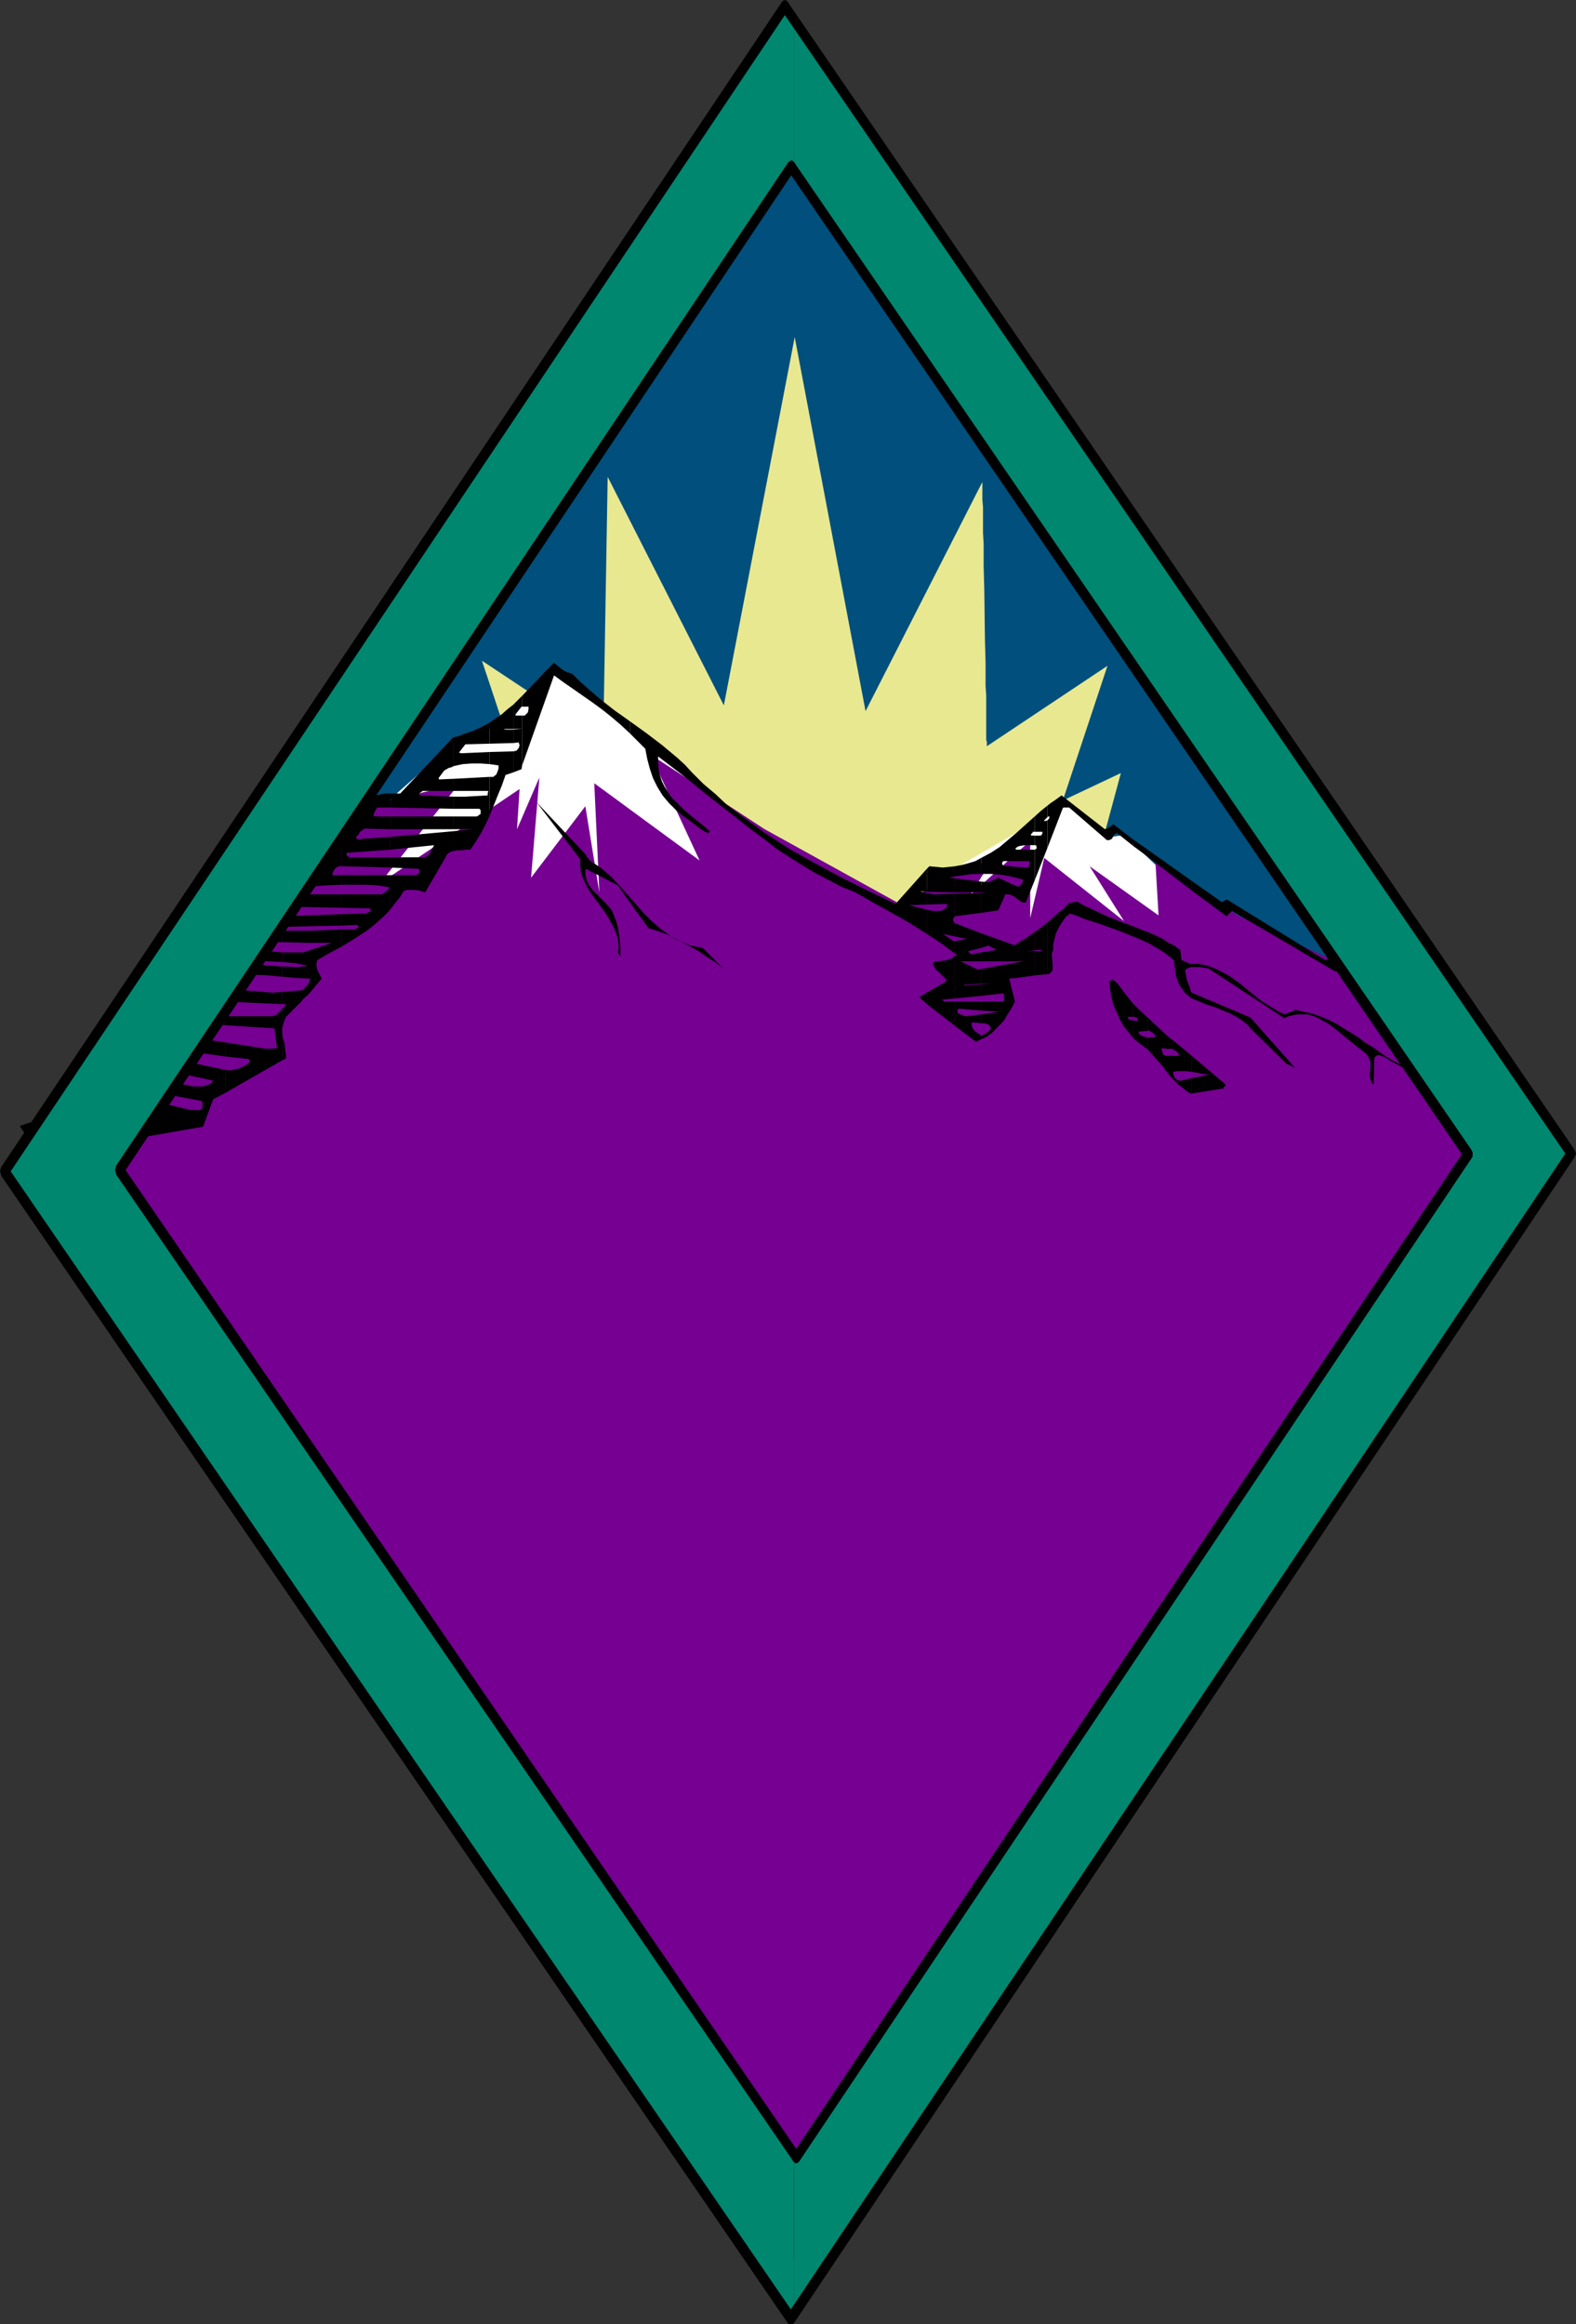 <?xml version="1.0" encoding="UTF-8" standalone="no"?>
<svg
   version="1.0"
   width="105.54mm"
   height="155.668mm"
   id="svg101"
   sodipodi:docname="Mountains Design 02.wmf"
   xmlns:inkscape="http://www.inkscape.org/namespaces/inkscape"
   xmlns:sodipodi="http://sodipodi.sourceforge.net/DTD/sodipodi-0.dtd"
   xmlns="http://www.w3.org/2000/svg"
   xmlns:svg="http://www.w3.org/2000/svg">
  <rect width="100%" height="100%" fill="#333333" stroke="none"/>
  <sodipodi:namedview
     id="namedview101"
     pagecolor="#ffffff"
     bordercolor="#000000"
     borderopacity="0.25"
     inkscape:showpageshadow="2"
     inkscape:pageopacity="0.0"
     inkscape:pagecheckerboard="0"
     inkscape:deskcolor="#d1d1d1"
     inkscape:document-units="mm" />
  <defs
     id="defs1">
    <pattern
       id="WMFhbasepattern"
       patternUnits="userSpaceOnUse"
       width="6"
       height="6"
       x="0"
       y="0" />
  </defs>
  <path
     style="fill:#004f7d;fill-opacity:1;fill-rule:evenodd;stroke:none"
     d="M 25.85,302.337 198.719,41.206 378.696,299.913 h -2.908 -0.969 -6.139 l -1.454,0.162 h -5.331 -1.939 -6.301 -2.262 -4.847 l -2.585,0.162 h -2.585 -5.331 -5.816 l -5.978,0.162 h -6.301 -6.462 -6.786 l -6.947,0.162 h -7.109 -7.27 -7.432 l -7.593,0.162 h -7.755 -7.916 l -7.916,0.162 h -8.078 l -16.156,0.162 -32.797,0.162 -16.318,0.162 h -8.078 l -8.078,0.162 h -7.916 -7.755 l -7.755,0.162 h -7.432 -7.432 l -7.109,0.162 h -7.109 -6.786 -6.624 l -6.301,0.162 H 76.902 71.086 65.432 62.685 l -2.585,0.162 h -4.847 -2.423 -6.462 -2.1 -5.493 l -1.616,0.162 h -6.624 -0.969 z"
     id="path1" />
  <path
     style="fill:#000000;fill-opacity:1;fill-rule:evenodd;stroke:none"
     d="m 25.85,301.852 0.323,0.646 L 199.203,41.367 h -0.808 L 378.373,300.236 l 0.323,-0.808 h -3.07 l -0.808,0.162 v 0 h -6.139 -1.454 -5.331 -1.939 -6.301 l -2.262,0.162 h -4.847 -2.585 -2.585 l -17.125,0.162 h -6.301 l -73.187,0.485 -8.078,0.162 H 220.529 l -32.797,0.162 -16.318,0.162 -8.078,0.162 -73.994,0.485 h -6.301 -6.139 l -11.471,0.162 h -2.747 -2.585 -4.847 -2.423 -6.462 l -2.1,0.162 h -5.493 -1.616 -6.624 -0.969 -3.716 v 0.97 h 3.716 l 0.969,-0.162 h 6.624 1.616 5.493 2.1 6.462 l 2.423,-0.162 h 4.847 2.585 2.747 11.471 6.139 l 6.301,-0.162 73.994,-0.485 h 8.078 l 16.318,-0.162 32.797,-0.162 16.156,-0.162 8.078,-0.162 73.187,-0.485 h 6.301 l 17.125,-0.162 h 2.585 2.585 4.847 2.262 6.301 1.939 5.331 l 1.454,-0.162 h 6.139 v 0 h 0.969 v 0 h 2.908 0.162 v 0 l 0.162,-0.162 v 0 l 0.162,-0.162 v 0 -0.162 -0.162 h -0.162 L 199.042,40.883 v 0 -0.162 h -0.162 -0.162 v 0 h -0.162 -0.162 v 0.162 L 25.365,302.014 v 0.162 0 0.162 0.162 0 l 0.162,0.162 h 0.162 v 0.162 h 0.162 z"
     id="path2" />
  <path
     style="fill:#e8e891;fill-opacity:1;fill-rule:evenodd;stroke:none"
     d="m 144.919,241.256 -26.173,-46.861 14.54,6.787 -11.309,-33.934 30.696,20.36 1.131,-66.899 29.404,57.85 17.933,-93.238 17.933,94.692 29.565,-58.011 v 1.131 0.646 2.747 l 0.162,1.778 v 1.939 2.262 2.424 l 0.162,2.747 v 2.747 2.909 l 0.162,5.979 0.162,12.443 0.162,6.14 v 2.909 2.747 l 0.162,2.585 v 2.424 2.262 2.101 1.616 2.747 l 0.162,0.485 v 1.131 l 30.535,-20.36 -11.309,34.096 14.702,-6.948 -13.733,50.901 z"
     id="path3" />
  <path
     style="fill:#ffffff;fill-opacity:1;fill-rule:evenodd;stroke:none"
     d="m 98.39,202.635 16.479,-14.543 9.37,-3.717 15.994,-13.735 28.919,21.007 25.203,26.824 36.028,23.269 12.279,-22.461 27.465,-15.998 10.017,8.726 4.362,-0.646 15.994,15.19 -4.362,30.379 -200.011,-16.644 z"
     id="path4" />
  <path
     style="fill:#750091;fill-opacity:1;fill-rule:evenodd;stroke:none"
     d="M 91.766,204.413 21.811,301.206 200.011,548.925 379.827,296.197 l -36.028,-50.093 -30.535,-14.382 -20.841,-13.897 0.808,13.897 -17.448,-12.443 8.724,13.897 -20.195,-15.998 -3.554,15.19 V 212.815 l -15.187,13.735 5.008,-8.08 -8.563,0.808 -13.086,10.18 -35.382,-19.553 -28.919,-18.906 12.44,26.824 -26.657,-19.553 1.292,27.632 -3.554,-21.815 -13.733,18.098 2.1,-25.37 -5.655,13.089 0.646,-10.18 -35.382,23.915 20.195,-25.37 z"
     id="path5" />
  <path
     style="fill:#000000;fill-opacity:1;fill-rule:evenodd;stroke:none"
     d="m 301.632,403.008 v 23.915 l 92.412,-132.828 h -0.162 l -0.162,-0.323 -0.162,-0.162 -0.485,-0.485 -0.646,-0.323 -0.808,-0.323 -1.131,-0.485 -0.646,-0.162 h -0.646 l 0.162,0.162 0.162,0.162 v 0.162 l 0.162,-0.162 v -0.485 l -0.162,-0.323 v -0.808 l -0.323,-0.97 -0.323,-1.293 -0.485,-1.293 -0.323,-1.454 -0.323,-1.616 -0.646,-3.07 -0.162,-1.616 -0.162,-1.454 v -1.293 l 0.162,-1.293 -4.039,-1.131 -8.724,-4.201 -3.07,-6.464 -4.201,-2.585 -4.201,-2.747 -8.401,-5.817 -4.201,-2.909 -4.362,-2.747 -4.362,-2.747 -4.685,-2.424 v 0.485 l -0.162,0.323 -0.485,0.485 -0.162,0.162 -0.485,0.162 -24.88,-15.351 -0.323,0.162 -0.323,0.162 -0.162,0.162 -0.485,0.162 -7.593,-5.333 v 2.424 l 8.724,6.464 h 0.162 l 0.485,-0.485 0.323,-0.323 0.485,-0.485 26.173,15.351 v 0 l 0.323,-0.162 0.323,-0.162 0.485,-0.162 0.969,0.162 0.808,0.485 1.616,0.97 0.808,0.485 0.969,0.646 0.969,0.485 0.969,0.323 2.585,1.454 2.585,1.454 2.423,1.616 2.262,1.616 2.262,1.616 2.262,1.939 4.362,3.555 4.201,3.878 2.1,1.778 2.1,1.939 4.362,3.717 4.524,3.717 0.808,0.808 0.808,0.808 0.808,0.97 0.162,0.323 0.162,0.323 0.162,0.323 -0.162,0.323 -0.323,0.485 -0.323,0.485 -0.485,0.485 -0.646,0.646 -1.292,1.293 -1.292,1.454 -1.454,1.293 -0.485,0.808 -0.646,0.646 -0.485,0.646 -0.162,0.646 1.454,2.101 z"
     id="path6" />
  <path
     style="fill:#000000;fill-opacity:1;fill-rule:evenodd;stroke:none"
     d="m 301.632,272.927 v 3.878 l 8.078,-1.293 v -0.323 l 0.162,-0.162 h 0.162 l 0.162,-0.162 v -0.162 l -0.162,-0.323 -2.1,-1.778 -2.1,-1.778 -4.201,-3.555 v 4.04 l 2.423,0.485 1.131,0.162 h 1.131 v 0 z"
     id="path7" />
  <path
     style="fill:#000000;fill-opacity:1;fill-rule:evenodd;stroke:none"
     d="m 301.632,251.274 v 1.454 l 1.939,0.808 1.939,0.808 2.1,0.646 1.939,0.808 1.939,0.808 1.777,0.97 0.969,0.646 0.808,0.646 0.808,0.646 0.646,0.808 9.047,8.888 2.262,1.131 -11.309,-12.766 z"
     id="path8" />
  <path
     style="fill:#000000;fill-opacity:1;fill-rule:evenodd;stroke:none"
     d="m 301.632,244.003 v 0.808 h 0.969 1.131 l 2.1,0.323 19.226,12.604 1.131,-0.485 1.292,-0.323 1.131,-0.162 h 1.131 1.131 l 1.131,0.323 0.969,0.323 0.969,0.485 1.131,0.646 0.969,0.485 1.939,1.454 1.777,1.454 1.777,1.454 0.808,0.646 0.808,0.646 0.808,0.646 0.646,0.485 0.808,0.646 0.646,0.646 0.485,0.808 0.323,0.97 v 0.646 0.646 l -0.162,1.616 v 0.808 l 0.162,0.646 0.323,0.808 0.485,0.485 0.162,-6.625 0.162,-0.323 0.162,-0.162 0.485,-0.323 h 0.485 l 0.485,0.162 1.131,0.485 0.485,0.323 0.323,0.323 1.939,0.97 1.777,0.97 1.616,0.808 1.777,0.97 v 0.162 l 0.162,-0.162 0.323,-0.162 0.162,-0.323 v -0.162 h -0.323 l -0.162,-0.162 h -0.162 l -2.1,-0.808 -1.939,-0.97 -1.939,-0.97 -1.939,-1.131 -3.393,-2.424 -1.939,-1.131 -1.616,-1.293 -3.716,-2.262 -1.777,-1.131 -1.939,-0.97 -1.939,-0.808 -2.1,-0.808 -2.262,-0.485 -2.262,-0.485 -0.808,0.485 -0.808,0.162 -0.646,0.323 -0.485,0.162 -1.616,-0.808 -1.292,-0.808 -2.908,-1.778 -2.585,-2.101 -2.747,-2.262 -2.747,-1.939 -1.454,-0.808 -1.616,-0.808 -1.454,-0.646 -1.616,-0.485 -1.616,-0.323 z"
     id="path9" />
  <path
     style="fill:#000000;fill-opacity:1;fill-rule:evenodd;stroke:none"
     d="m 301.632,225.42 v -2.424 l -6.139,-4.363 v 2.101 z"
     id="path10" />
  <path
     style="fill:#000000;fill-opacity:1;fill-rule:evenodd;stroke:none"
     d="m 301.632,244.811 v -0.808 h -0.323 l -2.262,-0.97 -0.323,-2.585 -1.616,-1.131 -1.616,-0.808 v 3.232 l 0.808,0.646 0.808,0.646 0.323,2.424 0.162,1.293 0.323,1.131 0.485,1.293 0.646,0.97 0.808,1.131 0.323,0.323 0.646,0.485 0.323,0.323 0.485,0.323 v -1.454 l -0.162,-0.162 -0.162,-0.485 -0.162,-0.646 -0.646,-1.616 -0.323,-1.454 -0.162,-0.808 v -0.646 l 0.808,-0.485 z"
     id="path11" />
  <path
     style="fill:#000000;fill-opacity:1;fill-rule:evenodd;stroke:none"
     d="m 301.632,271.311 v -4.04 l -3.07,-2.585 -3.07,-2.424 v 0 3.232 h 1.131 l 0.323,0.162 0.162,0.162 0.646,0.323 0.485,0.485 0.162,0.323 v 0.323 h -2.908 v 4.363 l 1.292,1.454 1.454,1.454 1.454,1.131 0.808,0.646 0.808,0.485 h 0.323 v -3.878 l -2.908,0.646 h -0.323 l -0.323,-0.162 -0.323,-0.162 -0.162,-0.162 -0.323,-0.323 -0.162,-0.485 -0.162,-0.485 v -0.485 l 0.969,-0.162 h 1.292 1.131 z"
     id="path12" />
  <path
     style="fill:#000000;fill-opacity:1;fill-rule:evenodd;stroke:none"
     d="m 301.632,426.924 v -23.915 l -6.139,8.888 v 23.754 z"
     id="path13" />
  <path
     style="fill:#000000;fill-opacity:1;fill-rule:evenodd;stroke:none"
     d="m 295.493,220.733 v -2.101 l -5.008,-3.555 v 1.778 z"
     id="path14" />
  <path
     style="fill:#000000;fill-opacity:1;fill-rule:evenodd;stroke:none"
     d="m 295.493,241.74 v -3.232 l -1.131,-0.808 -1.292,-0.646 -2.585,-1.131 v 2.747 l 2.585,1.454 1.292,0.808 z"
     id="path15" />
  <path
     style="fill:#000000;fill-opacity:1;fill-rule:evenodd;stroke:none"
     d="m 295.493,265.494 v -3.232 0 l -5.008,-4.686 v 3.393 l 0.162,-0.162 0.646,0.323 0.485,0.323 0.485,0.485 0.162,0.323 v 0.323 h -1.939 v 3.07 l 1.292,1.454 1.292,1.454 1.292,1.454 1.131,1.616 v -4.363 h -0.485 l -0.323,-0.162 -0.323,-0.162 -0.162,-0.646 -0.162,-0.485 v -0.485 z"
     id="path16" />
  <path
     style="fill:#000000;fill-opacity:1;fill-rule:evenodd;stroke:none"
     d="m 295.493,435.65 v -23.754 l -5.008,7.272 v 23.754 z"
     id="path17" />
  <path
     style="fill:#000000;fill-opacity:1;fill-rule:evenodd;stroke:none"
     d="m 290.484,216.855 v -1.778 l -3.716,-2.585 v 1.616 z"
     id="path18" />
  <path
     style="fill:#000000;fill-opacity:1;fill-rule:evenodd;stroke:none"
     d="m 290.484,238.67 v -2.747 l -1.777,-0.646 -1.939,-0.808 v 2.585 l 1.939,0.808 z"
     id="path19" />
  <path
     style="fill:#000000;fill-opacity:1;fill-rule:evenodd;stroke:none"
     d="m 290.484,260.97 v -3.393 l -1.939,-1.778 -1.777,-1.778 v 3.393 h 0.485 l 0.323,0.162 0.323,0.162 0.162,0.485 -0.323,0.162 h -0.323 -0.646 v 4.363 l 1.131,0.97 1.292,0.97 1.292,0.97 v -3.07 h -0.485 l -0.162,-0.162 h -0.323 l -0.646,-0.323 -0.323,-0.162 -0.162,-0.162 -0.162,-0.323 v -0.323 z"
     id="path20" />
  <path
     style="fill:#000000;fill-opacity:1;fill-rule:evenodd;stroke:none"
     d="m 290.484,442.921 v -23.754 l -3.716,5.171 v 23.915 z"
     id="path21" />
  <path
     style="fill:#000000;fill-opacity:1;fill-rule:evenodd;stroke:none"
     d="m 286.769,214.108 v -1.616 l -5.008,-3.878 v 0.162 h -0.162 l -0.162,0.162 -0.485,0.323 -0.646,0.485 h -0.323 l -0.323,0.162 -10.986,-8.564 -1.777,1.293 -0.969,0.646 -0.808,0.646 v 2.909 l 0.162,-0.162 h 0.323 v 0.323 l -0.162,0.323 -0.162,0.162 -0.162,0.162 v 6.948 l 3.877,-10.019 0.162,-0.162 h 0.485 0.969 l 9.532,8.241 v 0 h 0.646 l 0.323,-0.162 0.323,-0.162 0.162,-0.323 0.485,-0.808 0.323,-0.162 0.323,-0.162 v 0 z"
     id="path22" />
  <path
     style="fill:#000000;fill-opacity:1;fill-rule:evenodd;stroke:none"
     d="m 286.769,237.054 v -2.585 l -3.554,-1.293 -3.554,-1.454 -3.393,-1.616 -1.777,-0.808 -1.616,-0.97 h -0.969 l -0.485,0.162 -0.485,0.162 -0.323,-0.162 -1.292,1.454 -1.454,1.131 -2.747,2.424 v 13.089 h 0.323 l 0.323,-0.323 0.323,-0.162 0.162,-0.323 0.162,-0.323 v -0.808 -0.808 l -0.162,-1.778 v -0.808 l 0.323,-0.808 v -1.454 l 0.323,-1.293 0.323,-1.293 0.485,-1.131 0.646,-1.131 0.646,-0.97 0.808,-1.131 1.131,-0.808 1.777,0.646 1.939,0.808 4.039,1.293 4.039,1.454 z"
     id="path23" />
  <path
     style="fill:#000000;fill-opacity:1;fill-rule:evenodd;stroke:none"
     d="m 286.769,257.415 v -3.393 l -1.939,-2.424 -1.939,-2.585 -0.323,-0.323 -0.323,-0.323 -0.323,-0.162 -0.162,-0.162 h -0.323 l -0.323,0.162 -0.323,0.162 0.162,1.939 0.323,1.939 0.485,1.939 0.808,1.939 0.808,1.778 0.969,1.778 1.292,1.616 1.131,1.454 v -4.363 0 l -0.162,-0.162 h -0.485 l -0.323,-0.162 -0.323,-0.323 v -0.323 h 0.646 z"
     id="path24" />
  <path
     style="fill:#000000;fill-opacity:1;fill-rule:evenodd;stroke:none"
     d="m 286.769,448.254 v -23.915 l -21.649,31.187 v 23.915 z"
     id="path25" />
  <path
     style="fill:#000000;fill-opacity:1;fill-rule:evenodd;stroke:none"
     d="m 265.12,206.837 v -2.909 l -1.616,1.293 -1.616,1.454 v 3.878 h 1.939 v 0.162 0.162 0.162 l -0.162,0.162 v 0.162 l -0.323,0.162 h -1.454 v 2.424 h 0.323 l 0.162,0.485 v 0.323 l -0.162,0.162 -0.323,0.162 v 7.756 l 3.231,-8.241 v -6.948 l -0.323,0.162 h -0.323 -0.323 l 0.485,-0.485 z"
     id="path26" />
  <path
     style="fill:#000000;fill-opacity:1;fill-rule:evenodd;stroke:none"
     d="m 265.12,246.588 v -13.089 l -1.616,1.293 -1.616,1.131 v 4.686 l 0.646,-0.162 h 0.646 l 0.485,0.162 h 0.162 v 0.162 h -1.939 v 6.14 z"
     id="path27" />
  <path
     style="fill:#000000;fill-opacity:1;fill-rule:evenodd;stroke:none"
     d="m 265.12,479.441 v -23.915 l -3.231,4.686 v 23.915 z"
     id="path28" />
  <path
     style="fill:#000000;fill-opacity:1;fill-rule:evenodd;stroke:none"
     d="m 261.888,210.553 v -3.878 l -4.685,4.201 v 3.717 l 0.485,-0.323 0.646,-0.162 1.131,-0.162 h 1.292 1.131 v -2.424 h -0.323 -0.485 l -0.162,-0.162 v -0.162 l 0.162,-0.162 0.323,-0.323 v -0.162 h 0.162 z"
     id="path29" />
  <path
     style="fill:#000000;fill-opacity:1;fill-rule:evenodd;stroke:none"
     d="m 261.888,222.834 v -7.756 h -0.323 -4.039 v 0 h -0.323 v 2.909 h 3.393 v 0.97 l -0.162,0.323 -0.323,0.323 -2.908,-0.162 v 2.747 l 1.777,0.485 -0.162,0.485 -0.162,0.485 -0.162,0.162 -0.162,0.162 -0.485,0.485 -0.646,-0.162 v 3.07 l 0.646,0.485 0.485,0.323 0.646,0.323 h 0.646 z"
     id="path30" />
  <path
     style="fill:#000000;fill-opacity:1;fill-rule:evenodd;stroke:none"
     d="m 261.888,240.609 v -4.686 l -2.262,1.616 -2.423,1.454 v 4.363 l 2.1,-0.162 -2.1,0.485 v 3.878 l 4.685,-0.646 v -6.14 h -0.808 l -0.808,0.162 h -0.646 0.485 l 0.485,-0.162 z"
     id="path31" />
  <path
     style="fill:#000000;fill-opacity:1;fill-rule:evenodd;stroke:none"
     d="M 261.888,484.127 V 460.212 l -4.685,6.625 v 23.915 z"
     id="path32" />
  <path
     style="fill:#000000;fill-opacity:1;fill-rule:evenodd;stroke:none"
     d="m 257.203,214.593 v -3.717 l -2.1,1.778 -2.1,1.778 -2.262,1.454 -2.423,1.293 v 4.04 h 2.423 l 2.262,0.162 2.1,0.323 2.1,0.485 v -2.747 l -3.231,-0.323 -0.323,-0.323 v -0.323 -0.162 l 0.323,-0.323 h 3.231 v -2.909 l -0.162,-0.162 v -0.162 0 z"
     id="path33" />
  <path
     style="fill:#000000;fill-opacity:1;fill-rule:evenodd;stroke:none"
     d="m 257.203,227.359 v -3.07 l -4.524,-2.101 -2.423,1.131 -1.939,-0.162 v 2.747 h 1.292 l -1.292,0.162 v 5.009 l 4.362,-0.646 1.777,-4.04 h 0.323 0.485 l 0.646,0.162 0.646,0.323 z"
     id="path34" />
  <path
     style="fill:#000000;fill-opacity:1;fill-rule:evenodd;stroke:none"
     d="m 257.203,243.356 v -4.363 l -0.323,0.323 v 0 l -8.563,-3.07 v 3.717 l 1.939,-0.646 0.646,0.485 h 0.162 l 0.323,0.162 0.323,0.162 0.485,0.323 -3.877,0.646 v 2.262 z"
     id="path35" />
  <path
     style="fill:#000000;fill-opacity:1;fill-rule:evenodd;stroke:none"
     d="m 257.203,247.558 v -3.878 l -8.886,1.616 v 3.717 l 2.423,-0.162 -2.423,0.323 v 2.909 l 5.655,-0.646 0.162,0.646 v 0.485 0.485 l -0.162,0.485 h -5.655 v 2.262 l 4.524,0.323 -4.524,0.646 v 2.262 h 0.969 l 0.808,0.323 0.323,0.162 0.162,0.323 0.162,0.323 v 0.485 0 l -1.292,0.97 -1.131,0.646 v 0.808 l 1.454,-0.646 1.292,-0.97 1.131,-1.131 1.131,-1.131 0.969,-1.131 0.808,-1.454 0.969,-1.454 0.808,-1.616 -1.454,-5.817 z"
     id="path36" />
  <path
     style="fill:#000000;fill-opacity:1;fill-rule:evenodd;stroke:none"
     d="m 257.203,490.752 v -23.915 l -8.886,12.766 v 23.915 z"
     id="path37" />
  <path
     style="fill:#000000;fill-opacity:1;fill-rule:evenodd;stroke:none"
     d="m 248.317,221.218 v -4.04 l -1.454,0.808 -1.616,0.485 -1.777,0.485 -1.777,0.323 v 2.585 l 3.393,-0.485 1.616,-0.162 z"
     id="path38" />
  <path
     style="fill:#000000;fill-opacity:1;fill-rule:evenodd;stroke:none"
     d="m 248.317,225.904 v -2.747 l -6.624,-0.808 v 3.555 z"
     id="path39" />
  <path
     style="fill:#000000;fill-opacity:1;fill-rule:evenodd;stroke:none"
     d="m 248.317,231.075 v -5.009 l -6.624,0.162 v 5.656 h 0.323 z"
     id="path40" />
  <path
     style="fill:#000000;fill-opacity:1;fill-rule:evenodd;stroke:none"
     d="m 248.317,239.963 v -3.717 l -6.301,-2.424 h -0.323 v 3.232 l 3.07,0.646 -2.747,0.485 h -0.323 v 3.232 l 0.323,0.162 h 0.162 l -0.162,0.323 h -0.323 v 10.827 l 6.624,-0.646 v -2.909 l -4.039,0.323 -0.646,-0.162 4.685,-0.323 v -3.717 l -0.808,0.162 -4.362,-2.101 h 5.17 v -2.262 l -1.777,0.323 -0.162,0.162 h -0.323 l -0.485,-0.162 -0.323,-0.323 -0.162,-0.162 v -0.162 z"
     id="path41" />
  <path
     style="fill:#000000;fill-opacity:1;fill-rule:evenodd;stroke:none"
     d="m 248.317,255.799 v -2.262 h -6.624 v 6.14 l 5.331,4.04 0.646,-0.323 0.646,-0.323 0.162,-0.808 -0.646,-0.485 -0.485,-0.323 -0.485,-0.323 -0.323,-0.323 -0.323,-0.485 -0.162,-0.323 -0.162,-0.646 0.162,-0.646 0.485,0.162 h 0.646 l 1.131,0.162 v -2.262 l -4.039,0.485 -0.808,-0.323 -0.808,-0.323 -0.323,-0.323 v -0.323 -0.323 l 0.323,-0.323 z"
     id="path42" />
  <path
     style="fill:#000000;fill-opacity:1;fill-rule:evenodd;stroke:none"
     d="m 248.317,503.518 v -23.915 l -6.624,9.534 v 23.915 z"
     id="path43" />
  <path
     style="fill:#000000;fill-opacity:1;fill-rule:evenodd;stroke:none"
     d="m 241.693,221.865 v -2.585 l -1.454,0.162 -1.616,0.162 -1.616,-0.162 -1.777,-0.162 -0.646,0.646 v 5.817 l 7.109,0.162 v -3.555 l -1.454,-0.162 0.808,-0.162 z"
     id="path44" />
  <path
     style="fill:#000000;fill-opacity:1;fill-rule:evenodd;stroke:none"
     d="m 241.693,231.883 v -5.656 l -5.17,0.162 -1.939,-0.323 v 2.909 l 5.008,-0.162 0.162,0.323 v 0.323 l -0.162,0.162 -0.323,0.323 -0.485,0.323 -0.323,0.162 -0.162,0.162 h -2.262 l -1.454,-0.323 v 2.909 l 0.485,-0.162 0.485,-0.162 -0.969,0.323 v 3.232 l 3.716,2.424 3.393,2.585 v -3.232 l -0.162,0.162 -2.908,-1.939 3.07,0.646 v -3.232 0 l -0.162,-0.323 -0.162,-0.162 -0.162,-0.485 v -0.162 l 0.162,-0.323 0.162,-0.162 z"
     id="path45" />
  <path
     style="fill:#000000;fill-opacity:1;fill-rule:evenodd;stroke:none"
     d="M 241.693,252.729 V 241.902 l -0.485,0.485 -0.485,0.323 -0.808,0.162 -0.646,0.323 h -0.808 l -0.808,0.162 -1.454,0.162 v 0.646 l 0.323,0.646 0.323,0.646 0.646,0.485 0.646,0.646 0.485,0.485 0.646,0.646 0.323,0.646 -5.008,2.909 v 2.909 l 7.109,5.494 v -6.14 h -2.747 l -0.485,-0.485 z"
     id="path46" />
  <path
     style="fill:#000000;fill-opacity:1;fill-rule:evenodd;stroke:none"
     d="m 241.693,513.052 v -23.915 l -7.109,10.18 v 23.915 z"
     id="path47" />
  <path
     style="fill:#000000;fill-opacity:1;fill-rule:evenodd;stroke:none"
     d="m 234.585,225.743 v -5.817 l -7.916,8.888 -6.786,-3.232 -6.786,-3.393 -6.624,-3.555 -6.624,-3.717 -3.231,-2.101 -3.231,-2.101 -3.07,-2.262 -3.07,-2.262 -3.231,-2.424 -2.908,-2.747 -3.07,-2.585 -2.908,-2.909 -1.777,-1.939 -1.939,-1.778 -1.939,-1.616 -1.939,-1.616 -4.039,-3.07 -4.039,-2.909 v 3.07 l 0.969,0.97 0.969,0.97 1.939,1.939 0.485,2.585 0.646,2.424 0.808,2.424 1.131,2.262 1.292,2.101 1.616,1.939 1.777,1.778 0.969,0.808 0.969,0.808 1.454,0.97 1.454,1.131 1.454,1.131 0.808,0.485 0.969,0.485 v 0 h 0.162 l 0.162,-0.162 0.162,-0.323 -2.1,-1.778 -2.262,-1.778 -2.262,-1.939 -2.1,-2.101 -1.131,-1.131 -0.808,-1.293 -0.808,-1.293 -0.646,-1.293 -0.485,-1.454 -0.323,-1.454 -0.162,-1.778 v -1.616 l 6.139,4.686 5.978,4.848 5.978,4.686 5.978,4.686 3.07,2.262 2.908,2.262 3.231,2.101 3.07,1.939 3.231,1.939 3.393,1.778 3.393,1.778 3.554,1.454 4.524,2.585 4.685,2.585 4.524,2.585 4.362,2.747 v -3.232 l -1.131,0.162 0.808,-0.162 h 0.323 v -2.909 l -4.524,-1.131 4.524,-0.162 v -2.909 l -1.777,-0.485 z"
     id="path48" />
  <path
     style="fill:#000000;fill-opacity:1;fill-rule:evenodd;stroke:none"
     d="m 234.585,254.183 v -2.909 l -1.939,1.131 z"
     id="path49" />
  <path
     style="fill:#000000;fill-opacity:1;fill-rule:evenodd;stroke:none"
     d="m 234.585,523.232 v -23.915 l -35.866,51.548 -39.259,-59.466 v 22.946 l 40.067,59.304 z"
     id="path50" />
  <path
     style="fill:#000000;fill-opacity:1;fill-rule:evenodd;stroke:none"
     d="m 159.459,227.197 v 1.293 l 4.685,6.464 2.585,0.808 2.585,0.97 2.423,1.293 2.423,1.293 2.423,1.293 2.1,1.454 2.262,1.454 2.1,1.616 -5.17,-5.171 -1.616,-0.323 -1.616,-0.323 -1.454,-0.646 -1.292,-0.485 -1.292,-0.646 -1.131,-0.808 -1.131,-0.808 -1.131,-0.808 -2.1,-1.778 -1.939,-1.939 z"
     id="path51" />
  <path
     style="fill:#000000;fill-opacity:1;fill-rule:evenodd;stroke:none"
     d="m 159.459,185.668 v -3.07 l -3.877,-2.747 -3.716,-2.909 -3.554,-3.07 -1.777,-1.616 -1.616,-1.616 -0.808,-0.323 -0.646,-0.162 -1.131,-0.646 -0.969,-0.808 -0.646,-0.485 -0.485,-0.485 -2.1,2.101 -1.939,2.101 -4.039,4.201 v 2.747 h 1.616 v 0.323 0.323 l -0.162,0.808 -0.485,0.485 -0.162,0.162 -0.162,0.162 h -0.646 v 12.604 l 8.078,-22.784 2.423,1.778 2.585,1.778 4.847,3.393 2.423,1.778 2.423,1.939 2.262,1.939 z"
     id="path52" />
  <path
     style="fill:#000000;fill-opacity:1;fill-rule:evenodd;stroke:none"
     d="m 159.459,228.49 v -1.293 l -2.262,-2.585 -2.423,-2.585 -1.292,-1.131 -1.292,-1.131 -1.454,-0.97 -1.454,-0.97 -0.485,-0.646 -0.323,-0.323 -0.162,-0.485 -12.602,-13.412 11.148,14.543 v 0.808 0.808 l 0.162,1.616 0.485,1.454 0.646,1.454 0.808,1.454 0.808,1.293 1.939,2.585 1.939,2.747 0.808,1.454 0.808,1.454 0.646,1.454 0.485,1.616 0.162,1.616 v 0.97 l -0.162,0.808 0.485,0.808 0.162,0.323 v 0 -1.616 -0.646 l -0.162,-1.616 -0.162,-1.778 -0.323,-1.778 -0.485,-1.778 -0.646,-1.616 -0.323,-0.808 -0.485,-0.646 -1.131,-1.293 -2.262,-2.262 -1.131,-1.131 -0.808,-1.131 -0.323,-0.646 -0.323,-0.646 -0.162,-0.808 -0.162,-0.646 v -0.808 l 0.162,-0.646 8.078,4.201 z"
     id="path53" />
  <path
     style="fill:#000000;fill-opacity:1;fill-rule:evenodd;stroke:none"
     d="m 159.459,514.345 v -22.946 l -27.304,-41.044 v 23.592 z"
     id="path54" />
  <path
     style="fill:#000000;fill-opacity:1;fill-rule:evenodd;stroke:none"
     d="m 132.156,178.881 v -2.747 l -1.131,1.131 -1.131,1.131 v 6.14 l 2.262,-0.162 -2.262,0.323 v 3.393 l 1.454,-0.162 v 0.323 l 0.162,0.323 -0.162,0.646 -0.323,0.485 -0.323,0.323 -0.808,0.162 v 5.332 l 2.1,-0.808 0.162,-0.97 v -12.604 h -1.454 l -0.323,-0.162 1.616,-2.101 z"
     id="path55" />
  <path
     style="fill:#000000;fill-opacity:1;fill-rule:evenodd;stroke:none"
     d="m 132.156,473.947 v -23.592 l -2.262,-3.555 v 23.592 z"
     id="path56" />
  <path
     style="fill:#000000;fill-opacity:1;fill-rule:evenodd;stroke:none"
     d="m 129.894,184.537 v -6.14 l -1.454,1.131 -1.454,1.293 -1.454,0.97 -1.616,1.131 v 5.332 l 5.978,-0.162 v -3.393 h -1.939 l -0.485,-0.162 z"
     id="path57" />
  <path
     style="fill:#000000;fill-opacity:1;fill-rule:evenodd;stroke:none"
     d="m 129.894,195.525 v -5.332 l -5.978,0.162 v 3.07 l 1.131,0.162 1.131,0.162 v 0.808 l -0.323,0.97 -0.323,0.646 -0.323,0.162 -0.323,0.323 h -0.969 v 9.857 l 0.969,-2.424 0.969,-2.424 1.131,-2.747 0.969,-2.747 z"
     id="path58" />
  <path
     style="fill:#000000;fill-opacity:1;fill-rule:evenodd;stroke:none"
     d="m 129.894,470.392 v -23.592 l -5.978,-9.049 v 23.915 z"
     id="path59" />
  <path
     style="fill:#000000;fill-opacity:1;fill-rule:evenodd;stroke:none"
     d="m 123.916,188.254 v -5.332 l -2.1,1.131 -2.1,0.97 -2.423,0.808 -1.131,0.485 -1.292,0.323 v 7.272 l 2.262,-0.485 2.262,-0.162 h 2.262 l 2.262,0.162 v -3.07 l -7.109,0.323 -0.646,-0.162 1.616,-2.101 z"
     id="path60" />
  <path
     style="fill:#000000;fill-opacity:1;fill-rule:evenodd;stroke:none"
     d="m 123.916,206.513 v -9.857 l -9.047,0.485 v 3.07 h 8.724 l -0.162,0.646 v 0.323 0.162 l -5.655,0.323 H 114.869 v 3.07 h 6.462 l 0.323,0.323 v 0.323 0.323 0.323 l -0.485,0.323 -0.162,0.162 -0.323,0.162 H 114.869 v 3.232 h 4.847 l -4.847,0.485 v 5.009 l 0.969,-0.162 h 1.131 l 0.969,-0.162 h 1.131 l 1.292,-1.939 1.292,-2.101 1.131,-2.101 z"
     id="path61" />
  <path
     style="fill:#000000;fill-opacity:1;fill-rule:evenodd;stroke:none"
     d="M 123.916,461.666 V 437.75 L 114.869,424.015 v 24.239 z"
     id="path62" />
  <path
     style="fill:#000000;fill-opacity:1;fill-rule:evenodd;stroke:none"
     d="m 114.869,193.909 v -7.272 h -0.162 l -13.409,14.22 h -1.131 -1.292 v 3.555 l 15.994,0.323 v -3.07 l -8.401,-0.323 -0.323,-0.162 v -0.162 -0.162 l 0.162,-0.162 0.485,-0.323 0.162,-0.162 h 7.916 v -3.07 l -3.716,0.162 -0.162,-0.323 1.454,-1.939 1.131,-0.646 0.646,-0.162 z"
     id="path63" />
  <path
     style="fill:#000000;fill-opacity:1;fill-rule:evenodd;stroke:none"
     d="m 114.869,209.907 v -3.232 H 98.875 v 3.232 z"
     id="path64" />
  <path
     style="fill:#000000;fill-opacity:1;fill-rule:evenodd;stroke:none"
     d="m 114.869,215.401 v -5.009 l -15.994,1.454 v 3.232 l 10.986,-1.131 -0.485,0.97 -0.485,0.808 -0.162,0.485 -0.323,0.323 -0.323,0.162 -0.485,0.323 h -8.724 v 2.585 l 6.947,0.323 0.323,0.162 v 0.162 0.323 0.323 l -0.485,0.485 -0.162,0.162 h -0.162 -6.462 v 8.564 l 1.616,-2.101 0.808,-0.97 0.646,-1.131 0.485,-0.485 0.646,-0.162 h 0.808 0.808 l 1.454,0.162 1.454,0.485 5.17,-8.888 0.323,-0.646 0.485,-0.485 0.646,-0.323 z"
     id="path65" />
  <path
     style="fill:#000000;fill-opacity:1;fill-rule:evenodd;stroke:none"
     d="M 114.869,448.254 V 424.015 L 98.875,399.938 v 24.562 z"
     id="path66" />
  <path
     style="fill:#000000;fill-opacity:1;fill-rule:evenodd;stroke:none"
     d="m 98.875,204.413 v -3.555 h -1.292 l -1.131,0.162 -1.292,0.323 -1.131,0.323 -1.131,0.646 -0.969,0.808 -0.969,0.808 -0.808,1.131 -0.969,1.293 -0.969,1.454 -1.777,2.909 v 8.564 l 12.44,0.323 v -2.585 H 88.535 l -0.323,-0.162 -0.323,-0.162 -0.162,-0.323 v -0.485 l 11.148,-0.808 v -3.232 l -7.27,0.485 -0.162,0.162 h -0.162 -0.485 l -0.485,-0.162 -0.162,-0.323 v -0.162 l 0.646,-0.646 0.323,-0.646 0.485,-0.323 0.646,-0.485 6.624,0.162 v -3.232 h -3.716 -0.162 -0.162 l -0.162,-0.162 -0.162,-0.162 v -0.162 l 0.323,-0.646 0.323,-0.646 0.162,-0.323 0.162,-0.162 h 0.323 z"
     id="path67" />
  <path
     style="fill:#000000;fill-opacity:1;fill-rule:evenodd;stroke:none"
     d="m 98.875,230.106 v -8.564 H 86.434 v 2.424 h 3.231 3.07 l 2.908,0.162 2.908,0.485 -0.323,0.646 -0.646,0.485 -0.646,0.485 -0.162,0.162 h -0.323 -10.017 v 3.393 l 7.109,0.162 0.162,0.162 0.162,0.323 v 0.162 l -0.162,0.162 -0.485,0.162 -0.323,0.162 -0.162,0.162 -6.301,0.162 v 2.909 l 3.877,-0.162 0.323,0.162 0.162,0.323 h -0.162 v 0.162 l -0.485,0.323 -0.323,0.162 h -3.393 v 4.363 l 3.393,-2.101 3.231,-2.101 1.616,-1.293 1.454,-1.293 1.454,-1.293 z"
     id="path68" />
  <path
     style="fill:#000000;fill-opacity:1;fill-rule:evenodd;stroke:none"
     d="M 98.875,424.5 V 399.938 L 86.434,381.032 v 25.047 z"
     id="path69" />
  <path
     style="fill:#000000;fill-opacity:1;fill-rule:evenodd;stroke:none"
     d="m 86.434,219.279 v -8.564 l -1.292,2.101 -1.292,1.939 -0.808,0.97 -0.808,0.808 -0.808,0.808 -0.808,0.646 -0.646,-0.162 -0.646,-0.162 -0.646,-0.162 -0.485,-0.323 v 2.585 l 0.485,0.323 0.485,0.485 0.162,0.485 v 0.162 l -0.162,0.162 -0.485,0.162 h -0.485 v 3.07 l 2.1,-0.323 2.1,-0.162 4.039,-0.162 v -2.424 h -1.777 l -0.646,-0.162 0.323,-0.646 0.323,-0.646 0.485,-0.485 0.323,-0.162 0.323,-0.162 z"
     id="path70" />
  <path
     style="fill:#000000;fill-opacity:1;fill-rule:evenodd;stroke:none"
     d="m 86.434,229.783 v -3.393 h -8.24 v 3.232 z"
     id="path71" />
  <path
     style="fill:#000000;fill-opacity:1;fill-rule:evenodd;stroke:none"
     d="m 86.434,234.307 v -2.909 l -8.24,0.323 v 2.747 z"
     id="path72" />
  <path
     style="fill:#000000;fill-opacity:1;fill-rule:evenodd;stroke:none"
     d="m 86.434,239.64 v -4.363 l -8.24,0.323 v 3.07 h 5.816 l -5.816,1.939 v 7.11 h 0.323 l -0.162,0.646 -0.162,0.323 v 2.909 l 0.808,-0.97 0.808,-0.97 1.616,-1.939 -1.131,-2.262 -0.162,-0.646 v -0.646 -0.485 l 0.162,-0.646 3.07,-1.778 z"
     id="path73" />
  <path
     style="fill:#000000;fill-opacity:1;fill-rule:evenodd;stroke:none"
     d="m 86.434,406.078 v -25.047 l -8.24,-12.604 v 25.37 z"
     id="path74" />
  <path
     style="fill:#000000;fill-opacity:1;fill-rule:evenodd;stroke:none"
     d="m 78.195,219.764 v -2.585 l -0.646,-0.162 -0.485,-0.162 h -0.646 l -0.485,0.162 -1.292,1.454 -1.131,1.454 -2.1,3.232 v 6.302 l 6.786,0.162 v -3.232 h -2.1 l -1.939,-0.808 h 0.162 l 0.162,-0.323 0.323,-0.162 0.485,-0.323 1.454,-0.162 h 1.454 v -3.07 h -0.808 l -0.646,-0.162 0.323,-0.485 0.162,-0.323 v -0.162 l 0.323,-0.485 0.162,-0.162 0.323,-0.162 v 0 z"
     id="path75" />
  <path
     style="fill:#000000;fill-opacity:1;fill-rule:evenodd;stroke:none"
     d="m 78.195,234.469 v -2.747 l -6.786,0.162 v 2.747 z"
     id="path76" />
  <path
     style="fill:#000000;fill-opacity:1;fill-rule:evenodd;stroke:none"
     d="m 78.195,238.67 v -3.07 h -6.786 v 2.909 z"
     id="path77" />
  <path
     style="fill:#000000;fill-opacity:1;fill-rule:evenodd;stroke:none"
     d="m 78.195,247.719 v -7.11 l -1.454,0.485 h -4.685 -0.646 v 2.424 l 1.777,0.162 1.616,0.162 1.616,0.323 1.454,0.323 -2.262,0.323 -4.201,-0.162 v 2.585 l 1.777,0.162 1.777,0.162 z"
     id="path78" />
  <path
     style="fill:#000000;fill-opacity:1;fill-rule:evenodd;stroke:none"
     d="m 78.195,251.597 v -2.909 l -0.323,0.646 -0.485,0.485 -0.323,0.323 -0.323,0.485 -5.331,0.485 v 3.07 h 0.969 l -0.323,0.646 -0.646,0.485 v 5.332 0 l 0.162,-0.808 0.162,-0.808 0.323,-0.808 0.323,-0.808 1.616,-1.616 1.454,-1.454 0.646,-0.646 0.646,-0.808 z"
     id="path79" />
  <path
     style="fill:#000000;fill-opacity:1;fill-rule:evenodd;stroke:none"
     d="m 78.195,393.798 v -25.37 l -6.786,-10.019 v 25.37 z"
     id="path80" />
  <path
     style="fill:#000000;fill-opacity:1;fill-rule:evenodd;stroke:none"
     d="m 71.409,268.403 v -7.756 0 l 0.162,1.939 0.485,1.778 0.162,1.778 0.162,0.97 v 0.808 z"
     id="path81" />
  <path
     style="fill:#000000;fill-opacity:1;fill-rule:evenodd;stroke:none"
     d="m 71.409,229.459 v -6.302 l -2.1,3.555 -1.292,1.778 -1.292,1.616 -1.616,1.454 -0.808,0.646 -0.969,0.485 -0.808,0.646 -1.131,0.485 -0.969,0.323 -1.131,0.485 -1.131,1.778 -1.131,1.778 v 5.332 l 3.554,-0.162 3.716,-0.162 3.716,0.162 3.393,0.162 v -2.424 l -12.602,-1.131 0.162,-0.162 0.162,-0.162 0.162,-0.646 0.162,-0.485 0.323,-0.162 h 0.162 l 11.471,0.162 v -2.909 l -7.109,0.323 h -0.323 l -0.162,-0.162 -0.162,-0.162 -0.162,-0.323 v -0.162 l 0.162,-0.162 0.323,-0.162 0.323,-0.162 h 7.109 v -2.747 h -1.131 l -0.646,-0.485 1.131,-2.101 z"
     id="path82" />
  <path
     style="fill:#000000;fill-opacity:1;fill-rule:evenodd;stroke:none"
     d="m 71.409,247.234 v -2.585 l -14.379,-0.97 v 2.909 l 1.939,-0.162 h 1.777 l 3.716,0.323 3.554,0.162 z"
     id="path83" />
  <path
     style="fill:#000000;fill-opacity:1;fill-rule:evenodd;stroke:none"
     d="m 71.409,254.183 v -3.07 l -2.423,0.162 -11.955,-0.97 v 3.232 z"
     id="path84" />
  <path
     style="fill:#000000;fill-opacity:1;fill-rule:evenodd;stroke:none"
     d="m 71.409,255.314 v 5.332 7.756 l -14.379,8.241 v -5.817 h 0.323 l 0.646,0.162 0.808,-0.162 0.808,-0.162 0.808,-0.162 0.646,-0.323 0.808,-0.323 1.131,-0.808 0.162,-0.323 v -0.323 l -0.162,-0.323 -5.978,-0.646 v -3.555 l 10.34,1.616 2.747,-0.162 -0.646,-5.009 -12.44,-0.808 v -2.262 h 0.646 11.309 l 0.323,-0.162 h 0.323 l 0.646,-0.485 0.646,-0.646 z"
     id="path85" />
  <path
     style="fill:#000000;fill-opacity:1;fill-rule:evenodd;stroke:none"
     d="M 71.409,383.779 V 358.409 L 57.031,336.594 v 25.855 z"
     id="path86" />
  <path
     style="fill:#000000;fill-opacity:1;fill-rule:evenodd;stroke:none"
     d="m 57.031,243.518 v -5.332 l -1.292,1.778 -1.454,1.939 -1.616,1.616 -1.777,1.778 -1.939,1.454 -2.1,1.293 -2.262,1.293 -2.423,0.97 -1.454,1.616 -1.292,1.616 v 4.848 l 17.61,1.131 v -2.262 l -15.51,-1.939 0.808,-2.262 14.702,0.485 v -3.232 l -8.078,-0.646 0.808,-0.323 0.808,-0.485 1.454,-0.808 0.808,-0.485 0.808,-0.323 0.969,-0.323 1.131,-0.323 h 0.646 0.646 v -2.909 l -0.485,-0.162 z"
     id="path87" />
  <path
     style="fill:#000000;fill-opacity:1;fill-rule:evenodd;stroke:none"
     d="m 57.031,267.433 v -3.555 l -17.61,-2.585 v 3.717 z"
     id="path88" />
  <path
     style="fill:#000000;fill-opacity:1;fill-rule:evenodd;stroke:none"
     d="m 57.031,276.644 v -5.817 l -17.61,-3.717 v 3.07 l 1.777,0.646 1.777,0.323 2.747,0.646 5.493,1.131 2.747,0.646 -0.485,0.646 -0.646,0.323 -0.646,0.162 -0.646,0.323 h -1.454 -1.131 l -9.532,-1.939 v 3.393 l 11.794,2.262 v 0.646 0.323 0.323 0.485 l -0.323,0.323 -0.162,0.162 h -2.423 l -8.886,-2.101 v 8.403 l 11.955,-2.101 2.585,-6.948 z"
     id="path89" />
  <path
     style="fill:#000000;fill-opacity:1;fill-rule:evenodd;stroke:none"
     d="M 57.031,362.449 V 336.594 L 39.421,309.77 v 26.339 z"
     id="path90" />
  <path
     style="fill:#000000;fill-opacity:1;fill-rule:evenodd;stroke:none"
     d="m 39.421,258.384 v -4.848 l -1.939,2.585 -1.616,2.585 -3.07,5.171 -1.616,2.262 -0.969,1.131 -0.969,1.131 -0.969,0.97 -1.131,0.97 -1.292,0.808 -1.292,0.808 v 0.162 l -0.162,0.162 -0.323,0.646 -0.485,0.808 -0.485,0.808 -0.485,0.97 -0.323,0.646 -0.162,0.323 -0.162,0.162 -0.162,0.162 v 0 l -1.131,0.485 -0.969,0.485 -0.808,0.323 -0.808,0.323 -0.485,0.323 -0.485,0.323 -0.323,0.162 -0.323,0.323 -0.323,0.162 v 0.323 0.323 0.162 0.162 l -0.323,0.323 -0.162,0.162 -0.323,0.162 -0.323,0.323 -0.646,0.162 -0.646,0.323 -0.646,0.162 -0.969,0.323 -1.131,0.485 -1.131,0.323 -1.454,0.485 -1.616,0.485 -1.777,0.646 34.412,51.063 v -26.339 l -13.248,-20.36 13.248,-2.101 v -8.403 l -11.955,-2.909 v -0.485 -0.646 l 0.162,-0.485 0.323,-0.162 11.471,2.262 v -3.393 l -10.825,-2.262 h 0.485 l 0.162,-0.323 0.646,-0.323 0.323,-0.646 0.323,-0.485 1.131,-0.323 0.969,-0.162 h 0.969 l 1.131,0.162 1.131,0.323 1.131,0.323 2.423,0.808 v -3.07 l -5.331,-1.131 -0.162,-0.323 v -0.323 l 0.162,-0.323 0.162,-0.162 0.485,-0.323 0.323,-0.162 h 0.162 l 4.201,0.646 v -3.717 l -2.423,-0.485 0.162,-0.808 0.485,-0.808 0.485,-0.646 0.646,-0.323 z"
     id="path91" />
  <path
     style="fill:#008770;fill-opacity:1;fill-rule:evenodd;stroke:none"
     d="M 200.98,545.37 V 585.768 L 397.76,291.995 200.98,5.171 V 43.306 L 371.587,292.157 201.465,546.016 Z"
     id="path92" />
  <path
     style="fill:#008770;fill-opacity:1;fill-rule:evenodd;stroke:none"
     d="M 200.98,43.306 V 5.171 L 198.719,1.616 1.131,296.52 200.173,586.899 l 0.808,-1.131 V 545.37 L 30.212,296.197 200.173,42.175 Z"
     id="path93" />
  <path
     style="fill:#000000;fill-opacity:1;fill-rule:evenodd;stroke:none"
     d="m 200.98,41.044 h -1.454 L 29.404,295.065 31.019,297.328 200.98,43.306 h -1.454 1.454 l 0.323,-0.646 v -0.485 -0.646 l -0.323,-0.485 -0.323,-0.323 -0.323,-0.162 -0.323,0.162 -0.485,0.323 z"
     id="path94" />
  <path
     style="fill:#000000;fill-opacity:1;fill-rule:evenodd;stroke:none"
     d="M 372.395,293.288 V 291.026 L 200.98,41.044 199.526,43.306 370.78,293.288 v -2.262 2.262 l 0.485,0.323 0.485,0.162 0.323,-0.162 0.323,-0.323 0.323,-0.485 v -0.485 -0.646 l -0.323,-0.646 z"
     id="path95" />
  <path
     style="fill:#000000;fill-opacity:1;fill-rule:evenodd;stroke:none"
     d="m 200.819,547.148 h 1.454 L 372.395,293.288 370.78,291.026 200.819,545.047 h 1.454 -1.454 l -0.323,0.485 v 0.646 0.485 l 0.323,0.485 0.323,0.323 0.323,0.162 0.485,-0.162 0.323,-0.323 z"
     id="path96" />
  <path
     style="fill:#000000;fill-opacity:1;fill-rule:evenodd;stroke:none"
     d="m 29.404,295.065 v 2.262 L 200.819,547.148 202.273,545.047 31.019,295.065 v 2.262 -2.262 l -0.485,-0.323 -0.323,-0.162 -0.323,0.162 -0.485,0.323 -0.162,0.646 -0.162,0.485 0.162,0.485 0.162,0.646 z"
     id="path97" />
  <path
     style="fill:#000000;fill-opacity:1;fill-rule:evenodd;stroke:none"
     d="m 199.365,0.485 h -1.454 L 0.323,295.389 1.939,297.651 199.365,2.747 h -1.454 1.454 l 0.323,-0.646 V 1.454 0.97 L 199.365,0.485 199.042,0.162 198.719,0 l -0.485,0.162 -0.323,0.323 z"
     id="path98" />
  <path
     style="fill:#000000;fill-opacity:1;fill-rule:evenodd;stroke:none"
     d="m 398.406,293.126 v -2.262 L 199.365,0.485 197.911,2.747 396.952,293.126 v -2.262 2.262 l 0.485,0.323 h 0.323 0.485 l 0.162,-0.323 0.323,-0.646 0.162,-0.485 -0.162,-0.485 -0.323,-0.646 z"
     id="path99" />
  <path
     style="fill:#000000;fill-opacity:1;fill-rule:evenodd;stroke:none"
     d="m 199.365,588.03 h 1.616 L 398.406,293.126 396.952,290.864 199.365,585.768 h 1.616 -1.616 l -0.162,0.646 -0.162,0.485 0.162,0.485 0.162,0.646 0.323,0.323 h 0.323 0.485 l 0.485,-0.323 z"
     id="path100" />
  <path
     style="fill:#000000;fill-opacity:1;fill-rule:evenodd;stroke:none"
     d="m 0.323,295.389 v 2.262 L 199.365,588.03 200.98,585.768 1.939,295.389 v 2.262 -2.262 L 1.454,295.065 0.969,294.904 0.808,295.065 0.323,295.389 0.162,295.873 0,296.52 l 0.162,0.485 0.162,0.646 z"
     id="path101" />
</svg>
